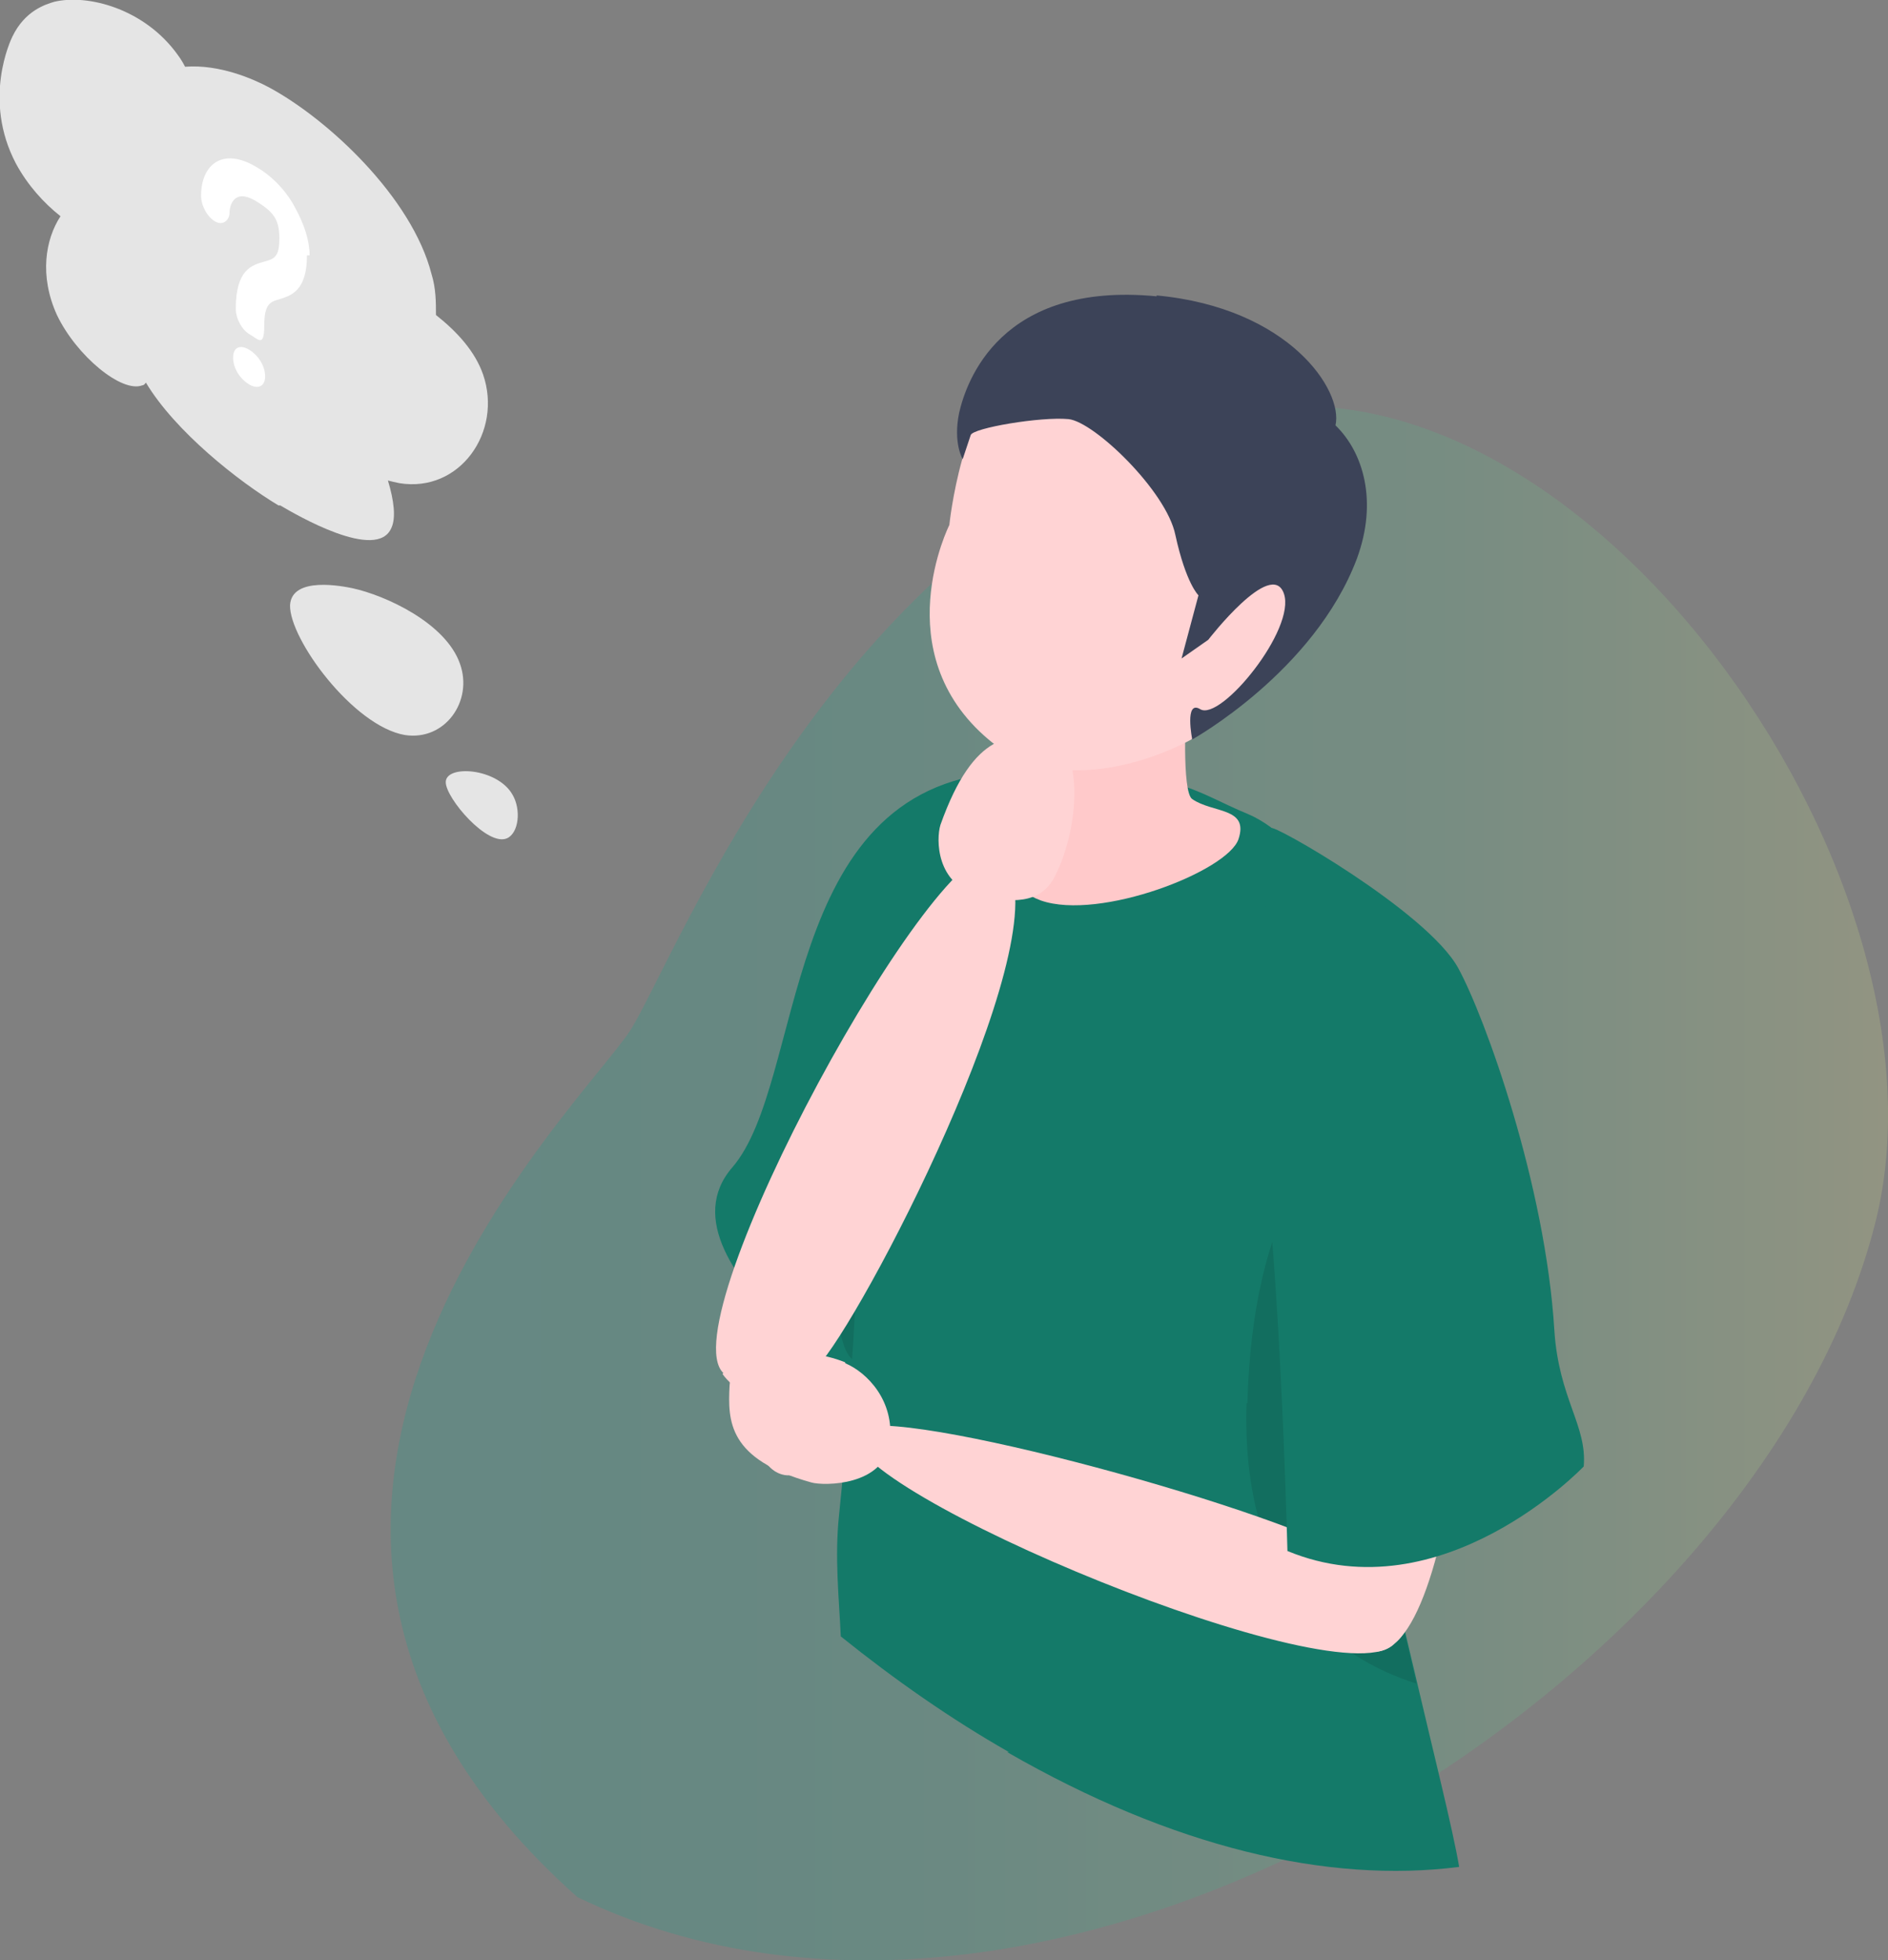 <?xml version="1.0" encoding="UTF-8"?>
<svg id="_レイヤー_1" data-name="レイヤー 1" xmlns="http://www.w3.org/2000/svg" version="1.1" xmlns:xlink="http://www.w3.org/1999/xlink" viewBox="0 0 212.2 220.3">
  <rect x="0" y="0" width="212.2" height="220.3" fill="#808080" stroke="none"/>
  <defs>
    <style>
      .cls-1 {
        fill: #ffd3d4;
      }

      .cls-1, .cls-2, .cls-3, .cls-4, .cls-5, .cls-6, .cls-7, .cls-8, .cls-9, .cls-10 {
        stroke-width: 0px;
      }

      .cls-2 {
        fill: url(#_新規グラデーションスウォッチ_13);
      }

      .cls-11 {
        opacity: .2;
      }

      .cls-3 {
        fill: #000;
        isolation: isolate;
        opacity: .1;
      }

      .cls-4 {
        fill: #b3b3b3;
      }

      .cls-5 {
        fill: #ffc9ca;
      }

      .cls-6 {
        fill: #e5e5e5;
      }

      .cls-7 {
        fill: #cdcdd5;
      }

      .cls-8 {
        fill: #147a69;
      }

      .cls-12 {
        opacity: 0;
      }

      .cls-9 {
        fill: #fff;
      }

      .cls-10 {
        fill: #3c4358;
      }
    </style>
    <linearGradient id="_新規グラデーションスウォッチ_13" data-name="新規グラデーションスウォッチ 13" x1="43.9" y1="133" x2="212.2" y2="133" gradientUnits="userSpaceOnUse">
      <stop offset="0" stop-color="#00aa8f"/>
      <stop offset=".2" stop-color="#03aa8e"/>
      <stop offset=".3" stop-color="#0dad8e"/>
      <stop offset=".4" stop-color="#1eb28e"/>
      <stop offset=".5" stop-color="#36b98e"/>
      <stop offset=".7" stop-color="#56c18d"/>
      <stop offset=".8" stop-color="#7ccc8c"/>
      <stop offset=".9" stop-color="#aad98c"/>
      <stop offset="1" stop-color="#dde78b"/>
      <stop offset="1" stop-color="#e4e98b"/>
    </linearGradient>
  </defs>
  <g id="_男性_上半身_" data-name=" 男性 上半身 " class="cls-12">
    <path class="cls-4" d="M137.4,46.8c-42.5,11.2-61.3,60.6-66.5,68.9-5.2,8.3-54.1,54.7-6,97.5,54.2,26.1,133-24.4,145.9-75.9,9.9-39.6-34.4-100.8-73.4-90.5Z"/>
  </g>
  <g id="_男性_上半身_-2" data-name=" 男性 上半身 " class="cls-11">
    <path class="cls-2" d="M137.4,46.8c-42.5,11.2-61.3,60.6-66.5,68.9-5.2,8.3-54.1,54.7-6,97.5,54.2,26.1,133-24.4,145.9-75.9,9.9-39.6-34.4-100.8-73.4-90.5Z"/>
  </g>
  <g id="_男性_上半身_-3" data-name=" 男性 上半身 ">
    <g>
      <g>
        <g>
          <path class="cls-6" d="M57.6,89.3c-1.7-3-7.5-3.4-7.5-1.4,0,1.8,4.7,7.3,6.9,6.3,1.3-.6,1.6-3.2.6-4.9Z"/>
          <path class="cls-6" d="M51.7,74.6c-1.6-4.6-8.4-7.7-12.1-8.5-1-.2-6.8-1.4-7,1.9-.1,3.8,7.1,13.6,12.9,14.6,4.5.7,7.7-3.8,6.2-8h0Z"/>
          <path class="cls-6" d="M31.5,56.8c1.7,1,10.9,6.4,12.5,2.5.5-1.1.3-3-.4-5.3.4.1.8.2,1.3.3,6.8,1.1,11.6-5.8,9.4-12.2-.9-2.6-2.9-4.8-5.3-6.7,0-1.4,0-3-.5-4.6-2.2-8.6-11.6-17.4-18.3-21-1.7-.9-5.5-2.6-9.4-2.3-.2-.4-.5-.9-.8-1.3C16.3,1,9.9-.7,6.1.2c-1,.3-3.3,1-4.7,3.9-.2.4-3.4,7.1.4,14.3,1.3,2.4,3.1,4.4,5,5.9-1.7,2.6-2.4,6.7-.4,11.1,2.2,4.6,7.3,8.8,9.6,7.9.2,0,.3-.2.4-.3,3.3,5.5,10.4,11.1,14.9,13.8h0Z"/>
        </g>
        <path class="cls-9" d="M34.5,28.7c0,4-1.8,4.5-3,4.9-1.1.3-1.8.5-1.8,3s-.7,1.5-1.6,1c-.9-.5-1.6-1.8-1.6-2.9,0-4.4,1.8-4.9,3.2-5.3,1.1-.3,1.7-.5,1.7-2.6s-.6-3-2.8-4.3c-2.3-1.3-2.8.6-2.8,1.4s-.7,1.5-1.6,1c-.9-.5-1.6-1.8-1.6-2.9,0-3.4,2.3-5.5,6.1-3.3,2.3,1.3,3.8,3.3,4.5,4.7,1,1.8,1.6,3.7,1.6,5.3h0ZM29.8,42.3c0,1.1-.8,1.5-1.8.9-1-.6-1.8-1.8-1.8-3s.8-1.5,1.8-.9c1,.6,1.8,1.8,1.8,3Z"/>
      </g>
      <g>
        <path class="cls-1" d="M94.7,107.1c-5.2,6.1-16.5,55.9-6.8,58.6,6.6,1.9,11.8-23.9,18.9-44.7,7.3-21.3-6.9-20-12.1-13.9h0Z"/>
        <path class="cls-8" d="M102.8,160.1s-30.2-17.7-20.5-28.9c8.3-9.6,5.2-42.5,30.2-44.4,2.9-.2-1.3,67.3-9.7,73.3h0Z"/>
        <path class="cls-3" d="M96.4,152.9c-4.7.7-3.3-40.1,1.7-38.8,5.1,1.3,0,38.6-1.7,38.8Z"/>
      </g>
      <g>
        <polygon class="cls-7" points="108.4 97.7 108.4 97.7 108.7 95.8 108.4 97.7"/>
        <path class="cls-8" d="M113.2,196.9c18.6,10.7,36,14.8,50.8,12.9-.7-4.2-3.1-13.7-4.7-20.6-2.5-10.5-5.3-22.3-5.5-26.3-1.4-25.6.9-28.5,1-38.8,0-2.6-.2-8-.6-11.9-.6-6.9-7.5-18-13.9-20.7-6.5-2.7-7.5-4.9-25.3-5.3-14.3,2.8-19.1,20.2-18.7,28.9.3,8.6,1,25.7-2,55.2-.5,4.7,0,9.3.2,13.6,6.1,4.9,12.4,9.3,18.9,13h0Z"/>
        <path class="cls-3" d="M140.2,157.7c.6-21.8,8.3-30.3,14.5-33.6,0,10.3-2.3,13.2-1,38.8.2,4.1,3.1,15.8,5.5,26.3-9.2-2.9-19.7-10.8-19.1-31.5h0Z"/>
        <path class="cls-5" d="M113.4,88.8c1.3-1.4,2.7-1.5,2.7-1.5,0,0,.9-5.8.9-6.3l16.3-1.5s-.5,9.5.7,10.3c2.3,1.6,6.4.9,5.2,4.5-1.2,3.6-15.6,9.2-22.2,6.9-6.6-2.4-4.9-10.9-3.7-12.4h0Z"/>
        <g>
          <path class="cls-1" d="M114,41.6c-5.9,3.6-7.3,17.4-7.3,17.4,0,0-7.2,14.3,4.4,24.1,9.2,7.8,22.8,0,22.8,0,0,0,25.7-23.3,10-37.1-15.8-13.8-24-8-29.9-4.4h0Z"/>
          <path class="cls-10" d="M130,33.2c14.9,1.4,21,10.7,20.1,14.6,3.1,3,4.8,8.5,2.4,15-4.8,12.7-18.5,20.3-18.5,20.3,0,0-.9-4.5.9-3.4,2.3,1.4,10.8-9,9.4-13-1.4-4-8.5,5.2-8.5,5.2l-3,2.1,1.9-7.1s-1.4-1.3-2.6-6.8c-1-4.9-9.1-12.7-12-13-3.1-.3-10.8,1-11,1.8l-.9,2.7s-1.1-1.8-.4-5.2c.8-3.5,4.6-14.8,22.2-13.1h0Z"/>
        </g>
      </g>
      <path class="cls-1" d="M81.3,154.3c-6.2-5.9,24.4-61.6,30.7-58.2,8.8,4.7-12.2,46.8-19.1,56.2-6.9,9.3-11.7,2.1-11.7,2.1h0Z"/>
      <path class="cls-1" d="M118.6,98.4c-1.3,2.7-4,3.4-8.6,2.2-4.8-1.2-4.8-6.3-4.3-7.9,3.8-10.7,8.1-10.3,12.1-9.7,4,.6,3.6,9.9.8,15.4h0Z"/>
      <g>
        <g>
          <path class="cls-1" d="M163.6,124c4,7,1.2,60.7-8.8,61.6-6.8.6-5.3-28.6-8.4-50.4-3.1-22.3,13.2-18.1,17.2-11.2Z"/>
          <path class="cls-1" d="M156.8,184.6c-5.2,6.8-62.8-17.2-60.8-23.6,1.3-4,46.2,8.1,56.2,14,10,5.9,4.6,9.6,4.6,9.6h0Z"/>
          <path class="cls-1" d="M95,153.2c2.4,1,5.6,4.2,5,8.9-.6,4.9-7.4,4.9-8.8,4.5-9.4-2.6-9.4-6.9-9.2-10.9.2-4,8.1-4.6,13-2.6h0Z"/>
        </g>
        <path class="cls-8" d="M142.9,93.1c-.3-.8,17.5,9.3,21,15.7,3,5.5,9.8,24.3,10.8,40.7.5,7.7,3.7,10.7,3.3,15.3,0,0-15.9,16.7-33.3,9.5,0,0-1.2-48.8-4.7-52.9,0,0,3.3-26.9,2.8-28.2h0Z"/>
      </g>
    </g>
  </g>
</svg>